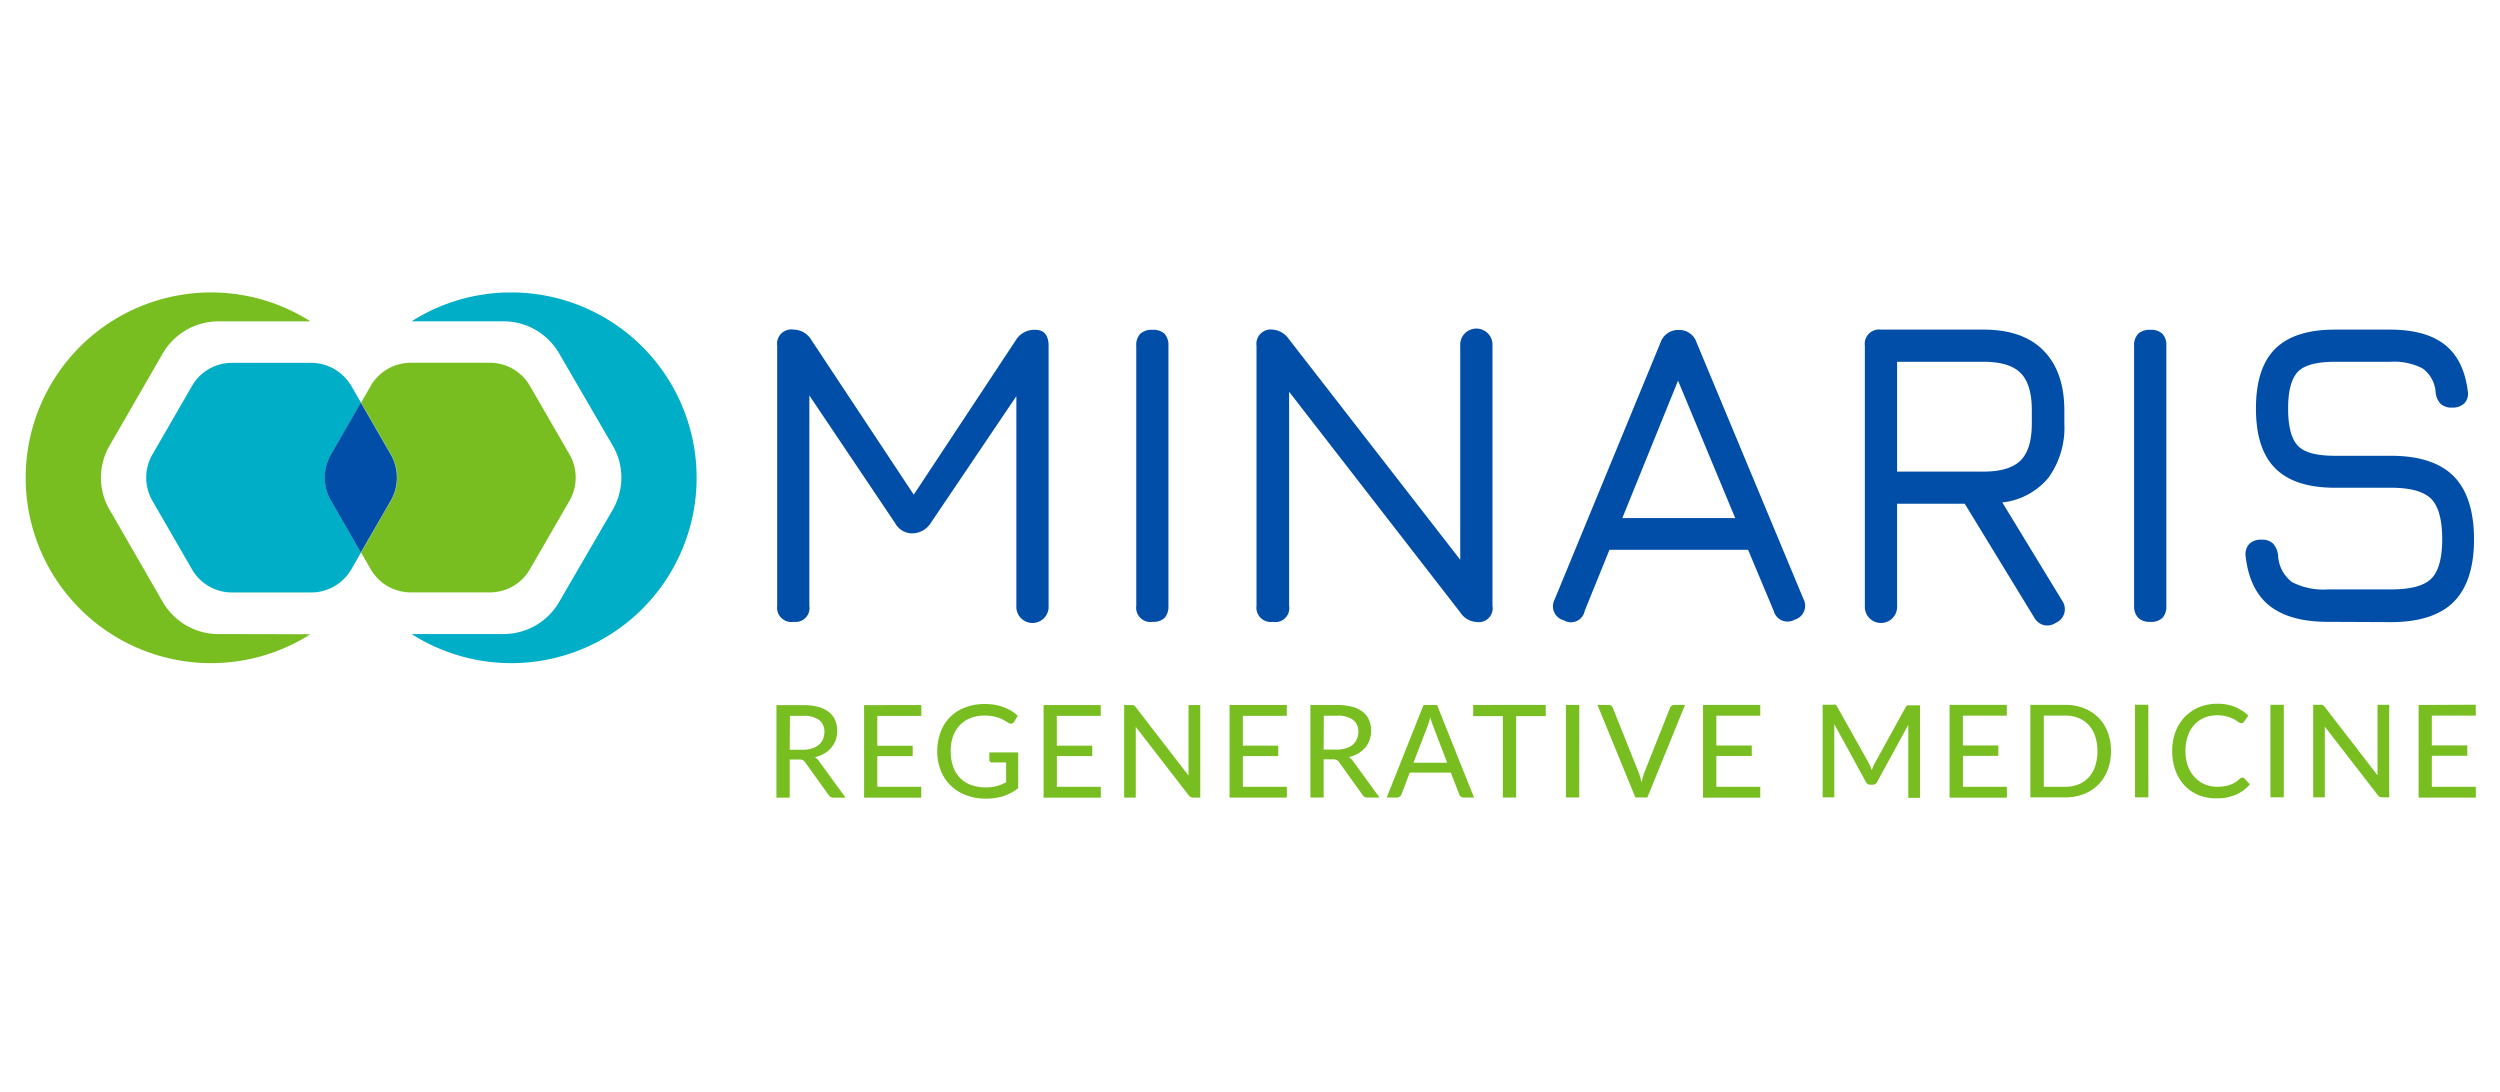 <svg xmlns="http://www.w3.org/2000/svg" viewBox="0 0 359.05 156.77"><defs><style>.b9ff7eb3-09cc-4f5f-bf48-a019829f0a40{isolation:isolate;}.e4d9e3e2-ef15-4909-89d1-4dc707bcce62,.f22d6c05-d164-494a-9754-5acccc71f6b8{fill:#004ea8;}.a29e4738-b5fe-4c04-82ff-b901f3d2d099,.b4742910-d624-4e84-a497-3434c4ba6475,.b80f54e7-b83e-4528-b415-fba98e96d7eb,.e4d9e3e2-ef15-4909-89d1-4dc707bcce62{mix-blend-mode:multiply;}.a29e4738-b5fe-4c04-82ff-b901f3d2d099,.a9183958-eb50-4726-bcb1-855296f2ba2f{fill:#78be21;}.b80f54e7-b83e-4528-b415-fba98e96d7eb,.ed52790f-5305-4c23-b6ae-5fa8ddbceb6a{fill:#00aec7;}</style></defs><g class="b9ff7eb3-09cc-4f5f-bf48-a019829f0a40"><g id="b1df457e-85c3-4c71-ab7c-1d487528cd1d" data-name="Layer 1"><path class="f22d6c05-d164-494a-9754-5acccc71f6b8" d="M114,89.31A2.06,2.06,0,0,1,111.62,87V49.66A2.05,2.05,0,0,1,114,47.34a3,3,0,0,1,2.54,1.51l15.14,22.87-1,.16,15.2-23a3.08,3.08,0,0,1,2.8-1.51c1.28,0,1.92.77,1.92,2.32V87a2.32,2.32,0,1,1-4.63,0V54.29l1.42.5L133.67,75.12a3.19,3.19,0,0,1-2.8,1.48,2.82,2.82,0,0,1-2.32-1.48L114.89,54.79l1.35.41V87A2,2,0,0,1,114,89.31Z"/><path class="f22d6c05-d164-494a-9754-5acccc71f6b8" d="M165.52,89.31A2.05,2.05,0,0,1,163.19,87V49.7a2.37,2.37,0,0,1,.58-1.77,2.45,2.45,0,0,1,1.75-.56,2.4,2.4,0,0,1,1.73.56,2.46,2.46,0,0,1,.56,1.77V87a2.45,2.45,0,0,1-.56,1.75A2.32,2.32,0,0,1,165.52,89.31Z"/><path class="f22d6c05-d164-494a-9754-5acccc71f6b8" d="M182.79,89.31A2.06,2.06,0,0,1,180.46,87V49.66a2.06,2.06,0,0,1,2.33-2.32,3.12,3.12,0,0,1,2.33,1.38l25.73,33.13h-1.13V49.66a2.32,2.32,0,1,1,4.63,0V87a2,2,0,0,1-2.3,2.33,3,3,0,0,1-2.33-1.38L184,54.79h1.14V87A2,2,0,0,1,182.79,89.31Z"/><path class="f22d6c05-d164-494a-9754-5acccc71f6b8" d="M224.6,89.09a2.08,2.08,0,0,1-1.32-3l15.2-36.88a2.66,2.66,0,0,1,2.58-1.82h.16a2.6,2.6,0,0,1,2.45,1.82L259,86a2.08,2.08,0,0,1-1.26,3,2.05,2.05,0,0,1-3-1.26l-3.68-8.78H231.15l-3.56,8.78A2,2,0,0,1,224.6,89.09ZM233,74.4h16.21L241,54.67Z"/><path class="f22d6c05-d164-494a-9754-5acccc71f6b8" d="M295.27,89.44a2.19,2.19,0,0,1-1.74.34,2.31,2.31,0,0,1-1.4-1.13l-9.95-16.3h-9.72V87a2.32,2.32,0,1,1-4.63,0V49.66a2.06,2.06,0,0,1,2.33-2.32h14.73c3.75,0,6.62,1,8.59,3s3,4.85,3,8.6V60.8a12.28,12.28,0,0,1-2.28,7.81,10,10,0,0,1-6.63,3.55l8.59,14.1A2.12,2.12,0,0,1,295.27,89.44ZM272.46,67.73h12.43c2.47,0,4.25-.54,5.32-1.61s1.6-2.84,1.6-5.32V58.91q0-3.7-1.6-5.33c-1.07-1.08-2.85-1.62-5.32-1.62H272.46Z"/><path class="f22d6c05-d164-494a-9754-5acccc71f6b8" d="M308.83,89.31a2.34,2.34,0,0,1-1.74-.58A2.37,2.37,0,0,1,306.5,87V49.7a2.38,2.38,0,0,1,.59-1.77,2.43,2.43,0,0,1,1.74-.56,2.38,2.38,0,0,1,1.73.56,2.41,2.41,0,0,1,.57,1.77V87a2.41,2.41,0,0,1-.57,1.75A2.3,2.3,0,0,1,308.83,89.31Z"/><path class="f22d6c05-d164-494a-9754-5acccc71f6b8" d="M334.35,89.31q-5.44,0-8.36-2.28c-1.94-1.52-3.09-3.89-3.47-7.1a2.21,2.21,0,0,1,.52-1.81,2.35,2.35,0,0,1,1.74-.61,2.26,2.26,0,0,1,1.69.57,3,3,0,0,1,.71,1.7,5.08,5.08,0,0,0,2,3.82,9.82,9.82,0,0,0,5.18,1.05h9.06c2.81,0,4.74-.52,5.77-1.55s1.56-2.93,1.56-5.68-.53-4.72-1.59-5.78-3-1.59-5.74-1.59h-8.05c-3.89,0-6.75-.93-8.61-2.8S324,62.52,324,58.66s.91-6.71,2.75-8.55,4.69-2.77,8.57-2.77h7.93q5.1,0,7.85,2.15c1.84,1.44,2.94,3.66,3.32,6.66a2,2,0,0,1-.49,1.77,2.4,2.4,0,0,1-1.77.62,2.26,2.26,0,0,1-1.67-.58,2.77,2.77,0,0,1-.69-1.69,4.59,4.59,0,0,0-1.87-3.36,9,9,0,0,0-4.68-.95h-7.93q-3.9,0-5.3,1.43c-.93,1-1.4,2.71-1.4,5.27S329.07,63,330,64s2.73,1.46,5.34,1.46h8.05c4.07,0,7.08,1,9,2.93s2.93,5,2.93,9.06-1,7.07-2.93,9-5,2.9-9,2.9Z"/><g class="b4742910-d624-4e84-a497-3434c4ba6475"><path class="a9183958-eb50-4726-bcb1-855296f2ba2f" d="M113.42,109.08v5.48h-1.91V101.27h3.81a8,8,0,0,1,2.2.26,4.2,4.2,0,0,1,1.53.74,3,3,0,0,1,.9,1.17,4,4,0,0,1,.29,1.53,4.06,4.06,0,0,1-.22,1.32,3.7,3.7,0,0,1-.63,1.09,3.77,3.77,0,0,1-1,.84,4.7,4.7,0,0,1-1.36.53,1.86,1.86,0,0,1,.62.6l3.79,5.21h-1.7a.82.82,0,0,1-.76-.41l-3.34-4.66a.93.93,0,0,0-.34-.32,1.3,1.3,0,0,0-.55-.09Zm0-1.4h1.83a4.3,4.3,0,0,0,1.36-.19,2.67,2.67,0,0,0,1-.53,2.18,2.18,0,0,0,.59-.81,2.68,2.68,0,0,0,.2-1,2.11,2.11,0,0,0-.76-1.75,3.73,3.73,0,0,0-2.29-.59h-1.9Z"/><path class="a9183958-eb50-4726-bcb1-855296f2ba2f" d="M132.32,101.26v1.56H126v4.28h5.08v1.5H126V113h6.31v1.56H124.1V101.27Z"/><path class="a9183958-eb50-4726-bcb1-855296f2ba2f" d="M144.11,114.34a8.1,8.1,0,0,1-2.47.36,7.84,7.84,0,0,1-2.9-.5,6.32,6.32,0,0,1-2.22-1.4,6.14,6.14,0,0,1-1.41-2.14,7.43,7.43,0,0,1-.5-2.75,7.71,7.71,0,0,1,.48-2.77,5.89,5.89,0,0,1,3.51-3.53,7.67,7.67,0,0,1,2.83-.5,8.61,8.61,0,0,1,1.48.12,7.73,7.73,0,0,1,1.26.34,6,6,0,0,1,2,1.23l-.53.87a.52.52,0,0,1-.34.25.55.55,0,0,1-.45-.09l-.54-.32a4.41,4.41,0,0,0-.69-.35,5.93,5.93,0,0,0-.94-.27,6.19,6.19,0,0,0-1.3-.12,5.26,5.26,0,0,0-2,.36,4.32,4.32,0,0,0-1.51,1,4.7,4.7,0,0,0-1,1.62,6.42,6.42,0,0,0-.33,2.12,6.63,6.63,0,0,0,.35,2.22,4.45,4.45,0,0,0,1,1.65,4.29,4.29,0,0,0,1.58,1,6.55,6.55,0,0,0,2.92.3,5.86,5.86,0,0,0,.75-.14,7,7,0,0,0,.69-.24c.22-.09.44-.2.67-.31v-2.84h-2a.44.44,0,0,1-.3-.11.31.31,0,0,1-.11-.26v-1.08h4.14v5.14A7.24,7.24,0,0,1,144.11,114.34Z"/><path class="a9183958-eb50-4726-bcb1-855296f2ba2f" d="M158.09,101.26v1.55h-6.31v4.28h5.09v1.5h-5.08V113h6.31v1.56h-8.22V101.26Z"/><path class="a9183958-eb50-4726-bcb1-855296f2ba2f" d="M162.85,101.31a.86.86,0,0,1,.28.27l7.57,9.81,0-.5c0-.17,0-.32,0-.47v-9.16h1.68v13.29h-1a.86.86,0,0,1-.38-.08.92.92,0,0,1-.3-.27l-7.58-9.8c0,.16,0,.32,0,.47s0,.31,0,.44v9.24h-1.67V101.26h1A1.16,1.16,0,0,1,162.85,101.31Z"/><path class="a9183958-eb50-4726-bcb1-855296f2ba2f" d="M184.81,101.25v1.56H178.5v4.28h5.08v1.5H178.5V113h6.32v1.55h-8.23v-13.3Z"/><path class="a9183958-eb50-4726-bcb1-855296f2ba2f" d="M190.1,109.06v5.48H188.2V101.25H192a8.43,8.43,0,0,1,2.21.26,4.37,4.37,0,0,1,1.53.74,3,3,0,0,1,.89,1.18,3.71,3.71,0,0,1,.29,1.52,3.81,3.81,0,0,1-.22,1.32,3.35,3.35,0,0,1-.63,1.1,4,4,0,0,1-1,.84,4.63,4.63,0,0,1-1.35.52,2,2,0,0,1,.62.61l3.79,5.2h-1.71a.81.81,0,0,1-.76-.41l-3.33-4.65a1,1,0,0,0-.34-.32,1.19,1.19,0,0,0-.56-.1Zm0-1.4h1.84a4.27,4.27,0,0,0,1.35-.19,2.72,2.72,0,0,0,1-.52,2.18,2.18,0,0,0,.59-.82,2.64,2.64,0,0,0,.2-1,2.08,2.08,0,0,0-.76-1.75,3.73,3.73,0,0,0-2.29-.59h-1.9Z"/><path class="a9183958-eb50-4726-bcb1-855296f2ba2f" d="M211.7,114.54h-1.49a.58.58,0,0,1-.4-.13.68.68,0,0,1-.24-.33l-1.2-3.12h-5.9l-1.19,3.13a.74.74,0,0,1-.23.31.64.64,0,0,1-.41.14h-1.48l5.29-13.29h1.94Zm-8.7-5h4.84l-2-5.23c-.07-.17-.14-.36-.21-.58s-.14-.46-.21-.72c-.06.26-.13.5-.2.72s-.14.42-.2.59Z"/><path class="a9183958-eb50-4726-bcb1-855296f2ba2f" d="M222,101.24v1.61h-4.25v11.69h-1.91V102.85h-4.26v-1.6Z"/><path class="a9183958-eb50-4726-bcb1-855296f2ba2f" d="M226.81,114.53H224.9V101.24h1.92Z"/><path class="a9183958-eb50-4726-bcb1-855296f2ba2f" d="M229.43,101.24H231a.61.61,0,0,1,.41.13.68.68,0,0,1,.24.33l3.65,9.14a7.24,7.24,0,0,1,.25.71c.07.27.15.54.21.82.07-.28.13-.55.2-.82a5.35,5.35,0,0,1,.24-.71l3.64-9.15a.64.64,0,0,1,.22-.31.68.68,0,0,1,.42-.14H242l-5.4,13.29h-1.73Z"/><path class="a9183958-eb50-4726-bcb1-855296f2ba2f" d="M252.81,101.24v1.55H246.5v4.28h5.09v1.5H246.5V113h6.31v1.56h-8.22V101.24Z"/><path class="a9183958-eb50-4726-bcb1-855296f2ba2f" d="M268.83,110.6c.06-.18.13-.36.2-.53s.15-.33.24-.49l4.41-8a.51.51,0,0,1,.26-.28,1.4,1.4,0,0,1,.4,0h1.41v13.29h-1.68V105c0-.13,0-.28,0-.43s0-.31,0-.47l-4.46,8.17a.73.73,0,0,1-.28.32.69.69,0,0,1-.4.11h-.27a.73.73,0,0,1-.7-.43L263.44,104c0,.17,0,.33,0,.49s0,.31,0,.46v9.56h-1.67v-13.3h1.42a1.27,1.27,0,0,1,.39,0,.49.49,0,0,1,.27.28l4.49,8A10.35,10.35,0,0,1,268.83,110.6Z"/><path class="a9183958-eb50-4726-bcb1-855296f2ba2f" d="M288.22,101.23v1.55h-6.31v4.28H287v1.5h-5.08V113h6.31v1.56H280V101.23Z"/><path class="a9183958-eb50-4726-bcb1-855296f2ba2f" d="M303.18,107.87a7.44,7.44,0,0,1-.48,2.72,6,6,0,0,1-1.34,2.1,5.94,5.94,0,0,1-2.08,1.35,7.22,7.22,0,0,1-2.68.48h-5V101.23h5a7.24,7.24,0,0,1,2.69.48,6,6,0,0,1,2.08,1.35,5.86,5.86,0,0,1,1.34,2.1A7.38,7.38,0,0,1,303.18,107.87Zm-1.95,0a6.52,6.52,0,0,0-.33-2.15,4.3,4.3,0,0,0-.93-1.6,3.93,3.93,0,0,0-1.46-1,5.09,5.09,0,0,0-1.92-.35h-3.06V113h3.07a5.08,5.08,0,0,0,1.91-.35,3.93,3.93,0,0,0,1.46-1,4.22,4.22,0,0,0,.93-1.6A6.52,6.52,0,0,0,301.23,107.87Z"/><path class="a9183958-eb50-4726-bcb1-855296f2ba2f" d="M308.55,114.51h-1.92v-13.3h1.91Z"/><path class="a9183958-eb50-4726-bcb1-855296f2ba2f" d="M322.1,111.7a.37.37,0,0,1,.27.12l.76.83a5.49,5.49,0,0,1-2,1.48,6.84,6.84,0,0,1-2.81.53,6.65,6.65,0,0,1-2.62-.5,5.69,5.69,0,0,1-2-1.4,6.24,6.24,0,0,1-1.28-2.15,8.05,8.05,0,0,1-.45-2.75,7.86,7.86,0,0,1,.47-2.75,6.3,6.3,0,0,1,1.33-2.14,6.17,6.17,0,0,1,2.06-1.4,6.91,6.91,0,0,1,2.65-.5,6.57,6.57,0,0,1,2.51.46,6.28,6.28,0,0,1,1.92,1.24l-.63.89a1.06,1.06,0,0,1-.15.15.46.46,0,0,1-.25.06.69.69,0,0,1-.41-.18c-.16-.11-.37-.25-.62-.39a4.35,4.35,0,0,0-1-.39,4.86,4.86,0,0,0-1.42-.18,4.79,4.79,0,0,0-1.84.35,4.21,4.21,0,0,0-1.44,1,4.59,4.59,0,0,0-.93,1.62,6.26,6.26,0,0,0-.34,2.15,6.35,6.35,0,0,0,.35,2.18,4.65,4.65,0,0,0,1,1.62,4.14,4.14,0,0,0,1.43,1,4.54,4.54,0,0,0,1.77.34,6.54,6.54,0,0,0,1-.07,3.73,3.73,0,0,0,.86-.21,3.38,3.38,0,0,0,.74-.36,5.24,5.24,0,0,0,.68-.53l.15-.1A.37.37,0,0,1,322.1,111.7Z"/><path class="a9183958-eb50-4726-bcb1-855296f2ba2f" d="M328,114.51h-1.92V101.22H328Z"/><path class="a9183958-eb50-4726-bcb1-855296f2ba2f" d="M333.61,101.27a.86.86,0,0,1,.28.27l7.57,9.81,0-.5c0-.17,0-.32,0-.47v-9.16h1.68v13.29h-1a.81.81,0,0,1-.37-.08.76.76,0,0,1-.3-.27l-7.58-9.8,0,.47c0,.16,0,.31,0,.44v9.24h-1.67V101.22h1A1.13,1.13,0,0,1,333.61,101.27Z"/><path class="a9183958-eb50-4726-bcb1-855296f2ba2f" d="M355.57,101.21v1.56h-6.31v4.28h5.09v1.5h-5.09V113h6.32v1.55h-8.22v-13.3Z"/></g><path class="ed52790f-5305-4c23-b6ae-5fa8ddbceb6a" d="M73.38,42a26.55,26.55,0,0,0-14.27,4.15H72.33a9.11,9.11,0,0,1,4.61,1.24,9.33,9.33,0,0,1,3.37,3.38L88,64a9.1,9.1,0,0,1,1.24,4.61A9.3,9.3,0,0,1,88,73.21L80.3,86.46a9.23,9.23,0,0,1-8,4.6H59.11A26.62,26.62,0,1,0,73.38,42Z"/><path class="a29e4738-b5fe-4c04-82ff-b901f3d2d099" d="M31.35,91.06a9.11,9.11,0,0,1-4.61-1.24,9.41,9.41,0,0,1-3.37-3.38L15.73,73.19a9,9,0,0,1-1.23-4.61A9.1,9.1,0,0,1,15.74,64l7.64-13.25a9.28,9.28,0,0,1,8-4.6h13.2a26.62,26.62,0,1,0,0,44.94Z"/><path class="b80f54e7-b83e-4528-b415-fba98e96d7eb" d="M46.66,68.59a6.61,6.61,0,0,1,.89-3.33l4.29-7.43-1.38-2.4A6.79,6.79,0,0,0,48,53a6.71,6.71,0,0,0-3.33-.89H33.33A6.71,6.71,0,0,0,30,53a6.61,6.61,0,0,0-2.43,2.44l-5.68,9.83a6.67,6.67,0,0,0,0,6.66l5.68,9.83a6.62,6.62,0,0,0,5.76,3.33H44.69a6.65,6.65,0,0,0,5.77-3.33l1.38-2.4-4.29-7.43A6.61,6.61,0,0,1,46.66,68.59Z"/><path class="a29e4738-b5fe-4c04-82ff-b901f3d2d099" d="M81.79,65.26l-5.68-9.83a6.62,6.62,0,0,0-5.76-3.33H59a6.71,6.71,0,0,0-3.33.89,6.61,6.61,0,0,0-2.43,2.44l-1.39,2.4,4.29,7.43a6.67,6.67,0,0,1,0,6.66l-4.29,7.43,1.39,2.4a6.61,6.61,0,0,0,2.43,2.44,6.71,6.71,0,0,0,3.33.89H70.35a6.71,6.71,0,0,0,3.33-.89,6.61,6.61,0,0,0,2.43-2.44l5.68-9.83a6.67,6.67,0,0,0,0-6.66Z"/><path class="e4d9e3e2-ef15-4909-89d1-4dc707bcce62" d="M57,68.59a6.61,6.61,0,0,0-.89-3.33l-4.29-7.43-4.29,7.43a6.67,6.67,0,0,0,0,6.66l4.29,7.43,4.29-7.43A6.61,6.61,0,0,0,57,68.59Z"/></g></g></svg>
